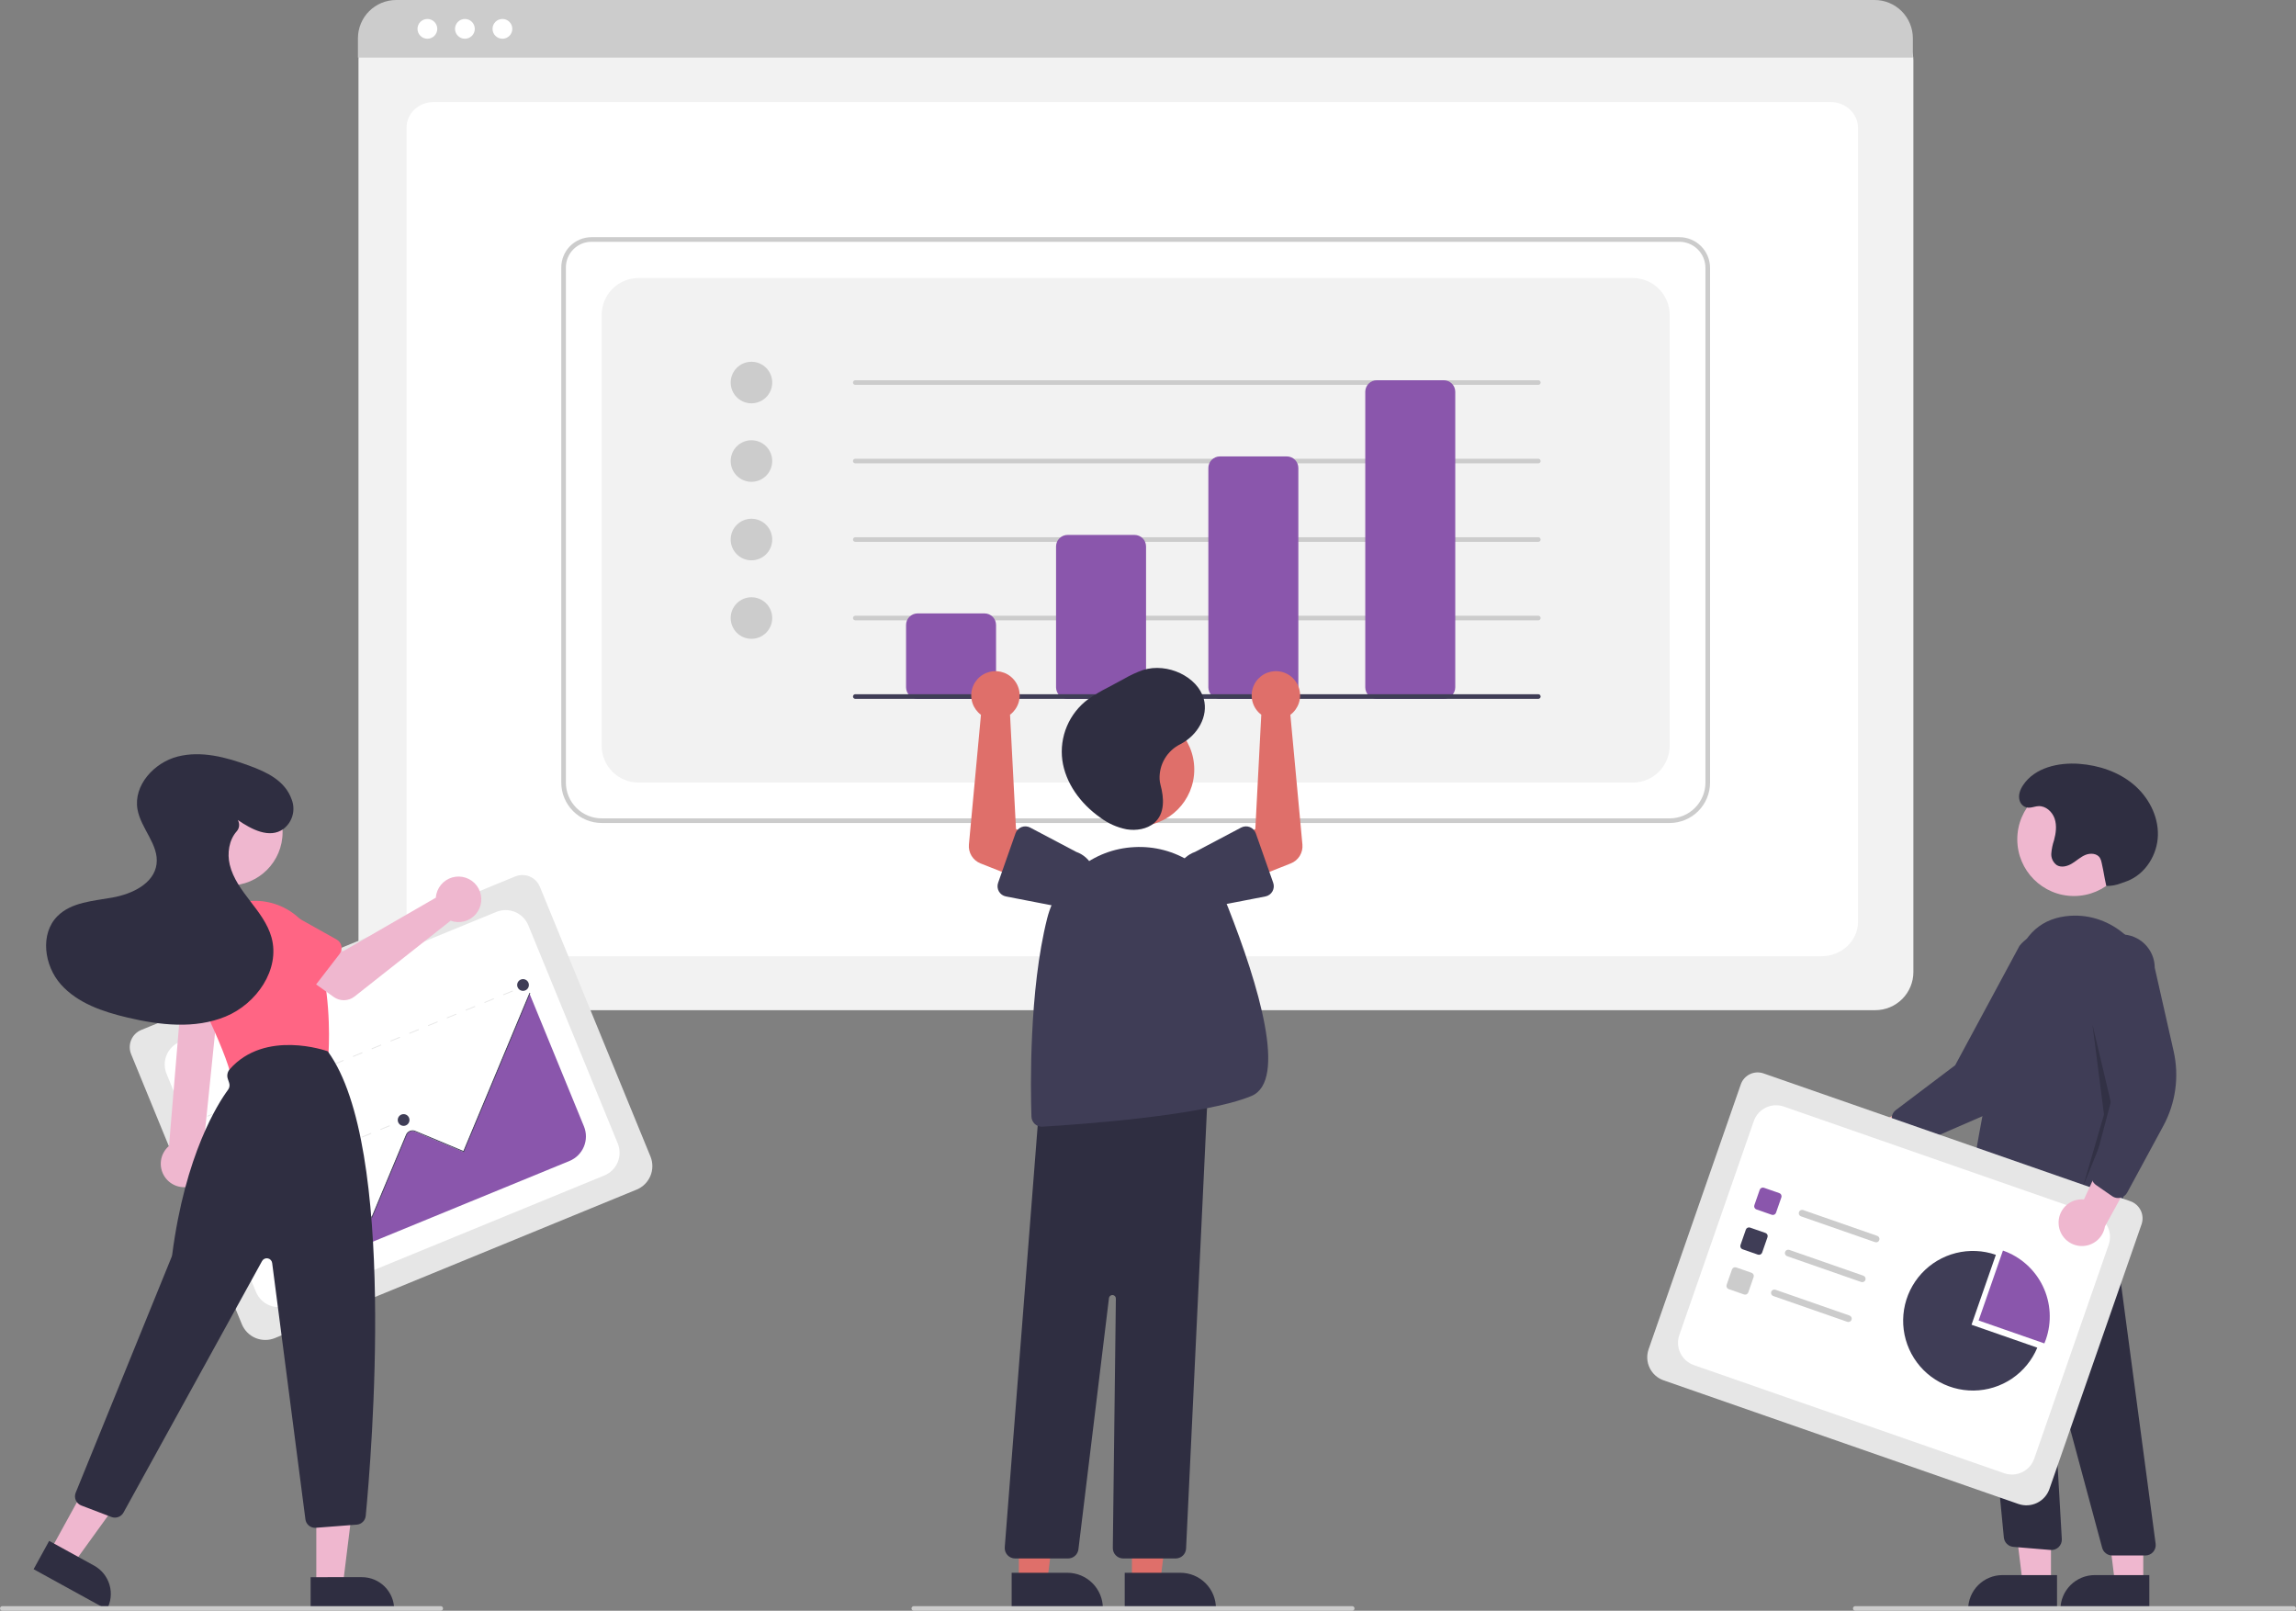 <svg width="603" height="423" viewBox="0 0 603 423" fill="none" xmlns="http://www.w3.org/2000/svg">
<rect x="0" y="0" width="603" height="423" fill="#808080" stroke="none"/>
<g clip-path="url(#clip0)">
<path d="M492.513 265.283H104.146C101.495 265.28 98.953 264.225 97.079 262.349C95.204 260.474 94.15 257.931 94.147 255.279V15.699C94.149 13.756 94.921 11.893 96.294 10.519C97.668 9.145 99.53 8.372 101.472 8.37H495.061C497.036 8.372 498.931 9.159 500.328 10.556C501.725 11.954 502.511 13.849 502.513 15.826V255.279C502.51 257.931 501.456 260.474 499.581 262.349C497.706 264.225 495.165 265.28 492.513 265.283V265.283Z" fill="#F2F2F2"/>
<path d="M478.346 251.116H116.398C111.092 251.116 106.775 247.072 106.775 242.102V33.473C106.775 29.786 109.974 26.787 113.906 26.787H480.72C484.717 26.787 487.968 29.836 487.968 33.583V242.102C487.968 247.072 483.652 251.116 478.346 251.116Z" fill="white"/>
<path d="M502.373 15.127H94.006V10.034C94.01 7.373 95.069 4.822 96.95 2.941C98.831 1.06 101.382 0.002 104.042 0H492.338C494.997 0.002 497.548 1.06 499.429 2.941C501.311 4.822 502.37 7.373 502.373 10.034V15.127Z" fill="#CCCCCC"/>
<path d="M112.246 10.175C113.68 10.175 114.842 9.013 114.842 7.578C114.842 6.144 113.68 4.981 112.246 4.981C110.813 4.981 109.65 6.144 109.65 7.578C109.65 9.013 110.813 10.175 112.246 10.175Z" fill="white"/>
<path d="M122.098 10.175C123.532 10.175 124.694 9.013 124.694 7.578C124.694 6.144 123.532 4.981 122.098 4.981C120.664 4.981 119.502 6.144 119.502 7.578C119.502 9.013 120.664 10.175 122.098 10.175Z" fill="white"/>
<path d="M131.951 10.175C133.385 10.175 134.547 9.013 134.547 7.578C134.547 6.144 133.385 4.981 131.951 4.981C130.518 4.981 129.355 6.144 129.355 7.578C129.355 9.013 130.518 10.175 131.951 10.175Z" fill="white"/>
<path d="M438.508 216.126H158.014C155.202 216.122 152.506 215.004 150.518 213.014C148.53 211.025 147.411 208.328 147.408 205.515V70.219C147.411 68.115 148.247 66.098 149.734 64.61C151.221 63.123 153.237 62.286 155.34 62.283H441.055C443.191 62.286 445.24 63.136 446.75 64.647C448.261 66.159 449.111 68.208 449.113 70.345V205.515C449.11 208.328 447.992 211.025 446.004 213.014C444.015 215.004 441.32 216.122 438.508 216.126V216.126ZM155.34 63.496C153.558 63.498 151.85 64.207 150.591 65.467C149.331 66.728 148.622 68.436 148.62 70.219V205.515C148.623 208.007 149.614 210.396 151.375 212.157C153.136 213.919 155.523 214.91 158.014 214.913H438.508C440.998 214.91 443.386 213.919 445.147 212.157C446.908 210.396 447.898 208.007 447.901 205.515V70.345C447.899 68.529 447.177 66.788 445.894 65.504C444.61 64.22 442.87 63.498 441.055 63.496H155.34Z" fill="#CCCCCC"/>
<path d="M167.71 205.515H428.811C431.383 205.515 433.849 204.493 435.668 202.674C437.486 200.855 438.508 198.387 438.508 195.814V82.711C438.508 80.139 437.486 77.671 435.668 75.852C433.849 74.033 431.383 73.011 428.811 73.011H167.71C165.138 73.011 162.672 74.033 160.854 75.852C159.035 77.671 158.014 80.139 158.014 82.711V195.814C158.014 198.387 159.035 200.855 160.854 202.674C162.672 204.493 165.138 205.515 167.71 205.515Z" fill="#F2F2F2"/>
<path d="M197.355 105.916C200.367 105.916 202.809 103.473 202.809 100.46C202.809 97.446 200.367 95.003 197.355 95.003C194.342 95.003 191.9 97.446 191.9 100.46C191.9 103.473 194.342 105.916 197.355 105.916Z" fill="#CCCCCC"/>
<path d="M197.355 126.53C200.367 126.53 202.809 124.087 202.809 121.074C202.809 118.06 200.367 115.617 197.355 115.617C194.342 115.617 191.9 118.06 191.9 121.074C191.9 124.087 194.342 126.53 197.355 126.53Z" fill="#CCCCCC"/>
<path d="M197.355 147.145C200.367 147.145 202.809 144.702 202.809 141.688C202.809 138.674 200.367 136.231 197.355 136.231C194.342 136.231 191.9 138.674 191.9 141.688C191.9 144.702 194.342 147.145 197.355 147.145Z" fill="#CCCCCC"/>
<path d="M197.355 167.759C200.367 167.759 202.809 165.316 202.809 162.302C202.809 159.289 200.367 156.846 197.355 156.846C194.342 156.846 191.9 159.289 191.9 162.302C191.9 165.316 194.342 167.759 197.355 167.759Z" fill="#CCCCCC"/>
<path d="M404.012 101.066H224.628C224.467 101.066 224.313 101.002 224.199 100.889C224.085 100.775 224.021 100.621 224.021 100.46C224.021 100.299 224.085 100.145 224.199 100.031C224.313 99.917 224.467 99.853 224.628 99.853H404.012C404.173 99.853 404.327 99.917 404.441 100.031C404.555 100.145 404.619 100.299 404.619 100.46C404.619 100.621 404.555 100.775 404.441 100.889C404.327 101.002 404.173 101.066 404.012 101.066Z" fill="#CCCCCC"/>
<path d="M404.012 121.68H224.628C224.467 121.68 224.313 121.616 224.199 121.503C224.085 121.389 224.021 121.235 224.021 121.074C224.021 120.913 224.085 120.759 224.199 120.645C224.313 120.532 224.467 120.468 224.628 120.468H404.012C404.173 120.468 404.327 120.532 404.441 120.645C404.555 120.759 404.619 120.913 404.619 121.074C404.619 121.235 404.555 121.389 404.441 121.503C404.327 121.616 404.173 121.68 404.012 121.68Z" fill="#CCCCCC"/>
<path d="M404.012 142.295H224.628C224.467 142.295 224.313 142.231 224.199 142.117C224.085 142.003 224.021 141.849 224.021 141.688C224.021 141.528 224.085 141.373 224.199 141.26C224.313 141.146 224.467 141.082 224.628 141.082H404.012C404.173 141.082 404.327 141.146 404.441 141.26C404.555 141.373 404.619 141.528 404.619 141.688C404.619 141.849 404.555 142.003 404.441 142.117C404.327 142.231 404.173 142.295 404.012 142.295Z" fill="#CCCCCC"/>
<path d="M404.012 162.908H224.628C224.467 162.908 224.313 162.844 224.199 162.73C224.085 162.617 224.021 162.462 224.021 162.302C224.021 162.141 224.085 161.987 224.199 161.873C224.313 161.759 224.467 161.695 224.628 161.695H404.012C404.173 161.695 404.327 161.759 404.441 161.873C404.555 161.987 404.619 162.141 404.619 162.302C404.619 162.462 404.555 162.617 404.441 162.73C404.327 162.844 404.173 162.908 404.012 162.908Z" fill="#CCCCCC"/>
<path d="M258.564 183.523H240.989C240.186 183.522 239.416 183.202 238.848 182.634C238.279 182.066 237.96 181.295 237.959 180.491V164.121C237.96 163.318 238.279 162.547 238.848 161.979C239.416 161.41 240.186 161.091 240.989 161.09H258.564C259.367 161.091 260.138 161.41 260.706 161.979C261.274 162.547 261.593 163.318 261.594 164.121V180.491C261.593 181.295 261.274 182.066 260.706 182.634C260.138 183.202 259.367 183.522 258.564 183.523V183.523Z" fill="#8A56AC"/>
<path d="M297.957 183.522H280.382C279.578 183.522 278.808 183.202 278.24 182.634C277.672 182.065 277.352 181.295 277.352 180.491V143.507C277.352 142.703 277.672 141.933 278.24 141.365C278.808 140.796 279.578 140.477 280.382 140.476H297.957C298.76 140.477 299.53 140.796 300.098 141.365C300.666 141.933 300.986 142.703 300.987 143.507V180.491C300.986 181.295 300.666 182.065 300.098 182.634C299.53 183.202 298.76 183.522 297.957 183.522V183.522Z" fill="#8A56AC"/>
<path d="M337.955 183.522H320.38C319.576 183.521 318.806 183.202 318.238 182.633C317.67 182.065 317.351 181.294 317.35 180.491V122.893C317.351 122.089 317.67 121.319 318.238 120.75C318.806 120.182 319.576 119.862 320.38 119.861H337.955C338.758 119.862 339.528 120.182 340.096 120.75C340.664 121.319 340.984 122.089 340.985 122.893V180.491C340.984 181.294 340.664 182.065 340.096 182.633C339.528 183.202 338.758 183.521 337.955 183.522V183.522Z" fill="#8A56AC"/>
<path d="M379.166 183.522H361.591C360.787 183.521 360.017 183.202 359.449 182.633C358.881 182.065 358.561 181.294 358.561 180.491V102.885C358.561 102.081 358.881 101.311 359.449 100.742C360.017 100.174 360.787 99.854 361.591 99.853H379.166C379.969 99.854 380.739 100.174 381.307 100.742C381.875 101.311 382.195 102.081 382.196 102.885V180.491C382.195 181.294 381.875 182.065 381.307 182.633C380.739 183.202 379.969 183.521 379.166 183.522V183.522Z" fill="#8A56AC"/>
<path d="M404.012 183.522H224.628C224.467 183.522 224.313 183.458 224.199 183.345C224.085 183.231 224.021 183.077 224.021 182.916C224.021 182.755 224.085 182.601 224.199 182.487C224.313 182.373 224.467 182.31 224.628 182.31H404.012C404.173 182.31 404.327 182.373 404.441 182.487C404.555 182.601 404.619 182.755 404.619 182.916C404.619 183.077 404.555 183.231 404.441 183.345C404.327 183.458 404.173 183.522 404.012 183.522Z" fill="#3F3D56"/>
<path d="M482.826 296.625C483.317 295.881 483.965 295.255 484.725 294.789C485.484 294.323 486.336 294.029 487.222 293.928C488.107 293.827 489.003 293.922 489.848 294.205C490.693 294.489 491.465 294.954 492.111 295.568L511.355 285.632L510.158 296.827L492.067 304.546C490.963 305.563 489.526 306.139 488.026 306.166C486.526 306.193 485.069 305.668 483.93 304.692C482.791 303.716 482.049 302.355 481.846 300.868C481.642 299.382 481.991 297.872 482.826 296.625Z" fill="#FFB8B8"/>
<path d="M499.383 300.8C498.946 300.458 498.624 299.99 498.46 299.459L496.929 294.513C496.765 293.977 496.769 293.403 496.941 292.869C497.113 292.336 497.444 291.868 497.891 291.529L513.489 279.742L530.382 248.389C531.089 247.478 531.969 246.714 532.972 246.143C533.974 245.571 535.079 245.203 536.224 245.059C537.369 244.915 538.531 244.998 539.643 245.303C540.756 245.608 541.798 246.129 542.709 246.837C543.62 247.545 544.383 248.426 544.954 249.429C545.526 250.432 545.894 251.537 546.038 252.682C546.182 253.828 546.099 254.99 545.794 256.103C545.489 257.216 544.967 258.259 544.26 259.17L534.649 279.463C531.733 285.623 526.68 290.513 520.43 293.224L502.15 301.156C501.799 301.308 501.419 301.385 501.036 301.381C500.653 301.377 500.275 301.292 499.927 301.132C499.733 301.043 499.551 300.932 499.383 300.8V300.8Z" fill="#3F3D56"/>
<path d="M544.686 235.304C552.906 235.304 559.57 228.637 559.57 220.413C559.57 212.189 552.906 205.521 544.686 205.521C536.465 205.521 529.801 212.189 529.801 220.413C529.801 228.637 536.465 235.304 544.686 235.304Z" fill="#EFB7CF"/>
<path d="M538.647 415.758L531.217 415.757L527.684 387.087L538.65 387.088L538.647 415.758Z" fill="#EFB7CF"/>
<path d="M525.911 413.634H540.239V422.66H516.889C516.889 421.474 517.122 420.301 517.575 419.206C518.029 418.11 518.693 417.115 519.531 416.277C520.369 415.439 521.363 414.774 522.458 414.321C523.553 413.867 524.726 413.634 525.911 413.634Z" fill="#2F2E41"/>
<path d="M562.887 415.76L555.458 415.759L551.924 387.088L562.89 387.089L562.887 415.76Z" fill="#EFB7CF"/>
<path d="M550.151 413.635H564.48V422.661H541.129C541.129 421.475 541.362 420.302 541.816 419.207C542.269 418.112 542.934 417.117 543.771 416.278C544.609 415.44 545.604 414.775 546.698 414.322C547.793 413.868 548.966 413.635 550.151 413.635V413.635Z" fill="#2F2E41"/>
<path d="M563.432 408.485L554.725 408.484C554.125 408.484 553.543 408.286 553.067 407.921C552.591 407.556 552.249 407.045 552.092 406.466L539.559 359.963C539.54 359.89 539.494 359.827 539.431 359.787C539.368 359.746 539.292 359.73 539.218 359.742C539.144 359.754 539.077 359.794 539.03 359.852C538.983 359.911 538.96 359.985 538.964 360.06L541.496 404.163C541.518 404.553 541.457 404.943 541.315 405.307C541.174 405.671 540.956 406.001 540.677 406.273C540.397 406.546 540.062 406.755 539.695 406.887C539.327 407.019 538.936 407.07 538.547 407.038L528.761 406.222C528.134 406.168 527.544 405.899 527.092 405.462C526.64 405.024 526.353 404.443 526.278 403.818L517.363 311.21L520.812 313.281L553.131 307.791L566.135 405.396C566.186 405.781 566.155 406.173 566.042 406.545C565.93 406.917 565.74 407.261 565.484 407.554C565.228 407.846 564.912 408.081 564.558 408.241C564.204 408.402 563.82 408.485 563.432 408.485H563.432Z" fill="#2F2E41"/>
<path d="M528.172 320.984C524.606 320.956 521.113 319.972 518.056 318.136C517.585 317.857 517.209 317.442 516.978 316.945C516.747 316.449 516.672 315.894 516.761 315.354C517.898 308.389 523.842 272.666 529.25 253.191C531.453 245.258 536.324 240.986 543.727 240.493C554.555 239.782 564.18 248.258 565.182 259.409C566.95 279.082 559.768 307.034 556.599 318.138C556.476 318.567 556.249 318.959 555.94 319.28C555.63 319.601 555.246 319.841 554.822 319.979C554.398 320.117 553.947 320.149 553.508 320.072C553.068 319.995 552.655 319.811 552.303 319.536L545.842 314.508C545.444 314.204 544.953 314.049 544.453 314.07C543.953 314.091 543.476 314.286 543.105 314.622C537.659 319.482 532.486 320.984 528.172 320.984Z" fill="#3F3D56"/>
<path opacity="0.2" d="M549.541 269.036L554.995 292.076L547.115 311.477L552.571 292.682L549.541 269.036Z" fill="black"/>
<path d="M553.179 232.658C554.503 232.683 555.819 232.445 557.05 231.958C557.592 231.749 558.155 231.577 558.695 231.368C563.472 229.522 566.619 224.433 566.732 219.312C566.845 214.19 564.194 209.219 560.257 205.943C556.321 202.666 551.222 200.984 546.116 200.595C540.616 200.176 534.423 201.571 531.349 206.153C530.531 207.373 529.959 208.853 530.444 210.325C530.589 210.77 530.848 211.168 531.196 211.481C532.568 212.703 533.936 211.784 535.335 211.703C537.259 211.592 538.986 213.149 539.606 214.973C540.227 216.798 539.954 218.806 539.452 220.667C539.071 221.786 538.83 222.949 538.736 224.129C538.695 224.72 538.806 225.312 539.059 225.848C539.311 226.385 539.696 226.848 540.177 227.193C541.379 227.92 542.957 227.5 544.159 226.774C545.362 226.049 546.401 225.04 547.7 224.506C548.998 223.972 550.743 224.091 551.499 225.275C551.739 225.705 551.902 226.175 551.979 226.662C552.657 229.751 552.501 229.569 553.179 232.658V232.658Z" fill="#2F2E41"/>
<path d="M530.107 394.959L436.902 362.485C435.302 361.926 433.99 360.755 433.253 359.229C432.516 357.703 432.413 355.947 432.969 354.345L457.189 284.768C457.599 283.596 458.456 282.634 459.574 282.093C460.691 281.553 461.977 281.478 463.15 281.885L559.506 315.456C560.698 315.873 561.676 316.746 562.225 317.883C562.775 319.021 562.851 320.33 562.437 321.523L538.243 391.024C537.684 392.624 536.514 393.937 534.988 394.675C533.463 395.412 531.707 395.514 530.107 394.959V394.959Z" fill="#E6E6E6"/>
<path d="M444.856 358.487L526.357 386.883C527.909 387.424 529.612 387.325 531.092 386.61C532.572 385.894 533.706 384.62 534.247 383.067L553.805 326.884C554.345 325.331 554.247 323.627 553.532 322.147C552.817 320.667 551.543 319.532 549.991 318.991L468.49 290.595C466.938 290.054 465.234 290.152 463.755 290.868C462.275 291.583 461.14 292.858 460.6 294.41L441.042 350.594C440.774 351.363 440.661 352.177 440.708 352.989C440.754 353.802 440.961 354.598 441.315 355.331C441.669 356.064 442.164 356.72 442.772 357.261C443.379 357.803 444.087 358.219 444.856 358.487Z" fill="white"/>
<path d="M465.322 319.014L461.286 317.608C461.067 317.531 460.887 317.371 460.786 317.162C460.686 316.953 460.672 316.713 460.748 316.494L462.153 312.456C462.23 312.237 462.39 312.057 462.599 311.956C462.807 311.855 463.047 311.842 463.266 311.918L467.303 313.324C467.522 313.4 467.701 313.561 467.802 313.769C467.903 313.978 467.917 314.218 467.841 314.437L466.435 318.476C466.359 318.694 466.199 318.874 465.99 318.975C465.781 319.076 465.541 319.09 465.322 319.014V319.014Z" fill="#8A56AC"/>
<path d="M461.679 329.476L457.643 328.069C457.424 327.993 457.245 327.833 457.144 327.624C457.043 327.415 457.029 327.175 457.105 326.956L458.511 322.918C458.587 322.699 458.747 322.519 458.956 322.418C459.165 322.317 459.405 322.303 459.624 322.379L463.66 323.786C463.879 323.862 464.058 324.022 464.159 324.231C464.26 324.44 464.274 324.68 464.198 324.899L462.793 328.937C462.716 329.156 462.556 329.336 462.347 329.437C462.139 329.538 461.898 329.552 461.679 329.476V329.476Z" fill="#3F3D56"/>
<path d="M458.039 339.938L454.002 338.531C453.784 338.455 453.604 338.295 453.503 338.086C453.402 337.877 453.388 337.637 453.464 337.418L454.87 333.38C454.947 333.161 455.107 332.981 455.315 332.88C455.524 332.779 455.764 332.765 455.983 332.841L460.019 334.248C460.238 334.324 460.418 334.484 460.519 334.693C460.62 334.902 460.634 335.142 460.558 335.361L459.152 339.399C459.075 339.618 458.915 339.798 458.707 339.899C458.498 340 458.258 340.014 458.039 339.938V339.938Z" fill="#CCCCCC"/>
<path d="M492.445 326.2L472.997 319.424C472.888 319.386 472.788 319.328 472.702 319.251C472.616 319.175 472.546 319.082 472.496 318.979C472.446 318.875 472.416 318.763 472.41 318.648C472.403 318.533 472.419 318.418 472.457 318.31C472.495 318.201 472.554 318.101 472.63 318.015C472.707 317.929 472.799 317.859 472.903 317.809C473.007 317.759 473.119 317.73 473.234 317.724C473.349 317.718 473.464 317.734 473.572 317.772L493.02 324.548C493.129 324.585 493.229 324.644 493.315 324.72C493.401 324.797 493.471 324.889 493.521 324.993C493.571 325.096 493.601 325.209 493.607 325.324C493.614 325.439 493.598 325.554 493.56 325.662C493.522 325.771 493.463 325.871 493.387 325.957C493.31 326.043 493.218 326.113 493.114 326.163C493.01 326.212 492.898 326.241 492.783 326.248C492.668 326.254 492.553 326.238 492.445 326.2V326.2Z" fill="#CCCCCC"/>
<path d="M488.802 336.662L469.354 329.886C469.135 329.81 468.956 329.65 468.855 329.441C468.754 329.232 468.74 328.992 468.816 328.773C468.892 328.553 469.053 328.374 469.261 328.273C469.47 328.172 469.71 328.158 469.929 328.234L489.377 335.01C489.486 335.048 489.586 335.106 489.672 335.183C489.758 335.259 489.828 335.352 489.878 335.455C489.928 335.559 489.957 335.671 489.964 335.786C489.971 335.901 489.955 336.016 489.917 336.124C489.879 336.233 489.82 336.333 489.744 336.419C489.667 336.505 489.575 336.574 489.471 336.624C489.367 336.674 489.255 336.703 489.14 336.71C489.025 336.716 488.911 336.7 488.802 336.662V336.662Z" fill="#CCCCCC"/>
<path d="M485.161 347.124L465.714 340.348C465.495 340.272 465.315 340.112 465.214 339.903C465.113 339.694 465.099 339.453 465.176 339.234C465.252 339.015 465.412 338.836 465.621 338.735C465.829 338.634 466.07 338.62 466.289 338.696L485.736 345.472C485.955 345.548 486.135 345.708 486.236 345.917C486.337 346.126 486.351 346.366 486.275 346.586C486.198 346.805 486.038 346.984 485.829 347.085C485.621 347.186 485.38 347.2 485.161 347.124V347.124Z" fill="#CCCCCC"/>
<path d="M536.914 352.792C537.056 352.452 537.189 352.107 537.312 351.754C538.91 347.162 538.62 342.123 536.505 337.746C534.39 333.368 530.623 330.01 526.033 328.411L519.641 346.774L536.914 352.792Z" fill="#8A56AC"/>
<path d="M517.783 347.891L524.175 329.528C520.797 328.351 517.149 328.189 513.68 329.061C510.21 329.934 507.072 331.803 504.652 334.439C502.232 337.074 500.636 340.36 500.061 343.893C499.486 347.425 499.956 351.048 501.414 354.316C502.873 357.584 505.255 360.353 508.268 362.282C511.281 364.212 514.792 365.217 518.369 365.173C521.946 365.13 525.432 364.041 528.397 362.039C531.363 360.037 533.678 357.211 535.057 353.909L517.783 347.891Z" fill="#3F3D56"/>
<path d="M540.667 321.55C540.594 320.662 540.718 319.768 541.028 318.933C541.338 318.097 541.827 317.34 542.462 316.714C543.096 316.088 543.86 315.609 544.699 315.311C545.539 315.012 546.434 314.901 547.32 314.986L556.334 295.286L562.298 304.834L552.824 322.078C552.583 323.559 551.807 324.9 550.644 325.847C549.48 326.794 548.01 327.281 546.511 327.216C545.013 327.151 543.59 326.538 542.513 325.494C541.436 324.45 540.779 323.047 540.667 321.55V321.55Z" fill="#EFB7CF"/>
<path d="M556.272 314.613C555.717 314.613 555.175 314.443 554.719 314.128L550.463 311.18C550.002 310.86 549.652 310.406 549.458 309.88C549.264 309.354 549.237 308.781 549.379 308.238L554.382 289.334L548.334 254.234C548.327 253.079 548.548 251.934 548.984 250.864C549.419 249.794 550.061 248.821 550.873 248C551.685 247.179 552.651 246.526 553.716 246.078C554.78 245.631 555.922 245.397 557.077 245.392C558.231 245.386 559.376 245.608 560.444 246.045C561.513 246.483 562.485 247.126 563.305 247.94C564.125 248.753 564.776 249.72 565.223 250.785C565.669 251.851 565.9 252.994 565.905 254.149L570.86 276.05C572.365 282.697 571.405 289.665 568.16 295.657L558.669 313.184C558.486 313.521 558.235 313.815 557.931 314.049C557.627 314.282 557.277 314.449 556.905 314.538C556.697 314.588 556.485 314.613 556.272 314.613V314.613Z" fill="#3F3D56"/>
<path d="M602.394 423H487.249C487.088 423 486.934 422.936 486.82 422.822C486.706 422.708 486.643 422.554 486.643 422.393C486.643 422.233 486.706 422.078 486.82 421.965C486.934 421.851 487.088 421.787 487.249 421.787H602.394C602.555 421.787 602.709 421.851 602.823 421.965C602.937 422.078 603 422.233 603 422.393C603 422.554 602.937 422.708 602.823 422.822C602.709 422.936 602.555 423 602.394 423Z" fill="#CCCCCC"/>
<path d="M297.282 415.457L304.712 415.456L308.247 386.786H297.281L297.282 415.457Z" fill="#DF6F6A"/>
<path d="M295.387 413.03L310.019 413.029H310.019C311.244 413.029 312.456 413.271 313.588 413.739C314.719 414.208 315.747 414.895 316.613 415.761C317.479 416.628 318.166 417.656 318.634 418.788C319.103 419.92 319.344 421.133 319.344 422.358V422.661L295.387 422.662L295.387 413.03Z" fill="#2F2E41"/>
<path d="M267.587 415.457L275.017 415.456L278.551 386.786H267.586L267.587 415.457Z" fill="#DF6F6A"/>
<path d="M265.691 413.03L280.323 413.029H280.324C281.548 413.029 282.761 413.271 283.892 413.739C285.024 414.208 286.052 414.895 286.917 415.761C287.783 416.628 288.47 417.656 288.939 418.788C289.407 419.92 289.649 421.133 289.649 422.358V422.661L265.692 422.662L265.691 413.03Z" fill="#2F2E41"/>
<path d="M298.766 216.967C306.986 216.967 313.65 210.3 313.65 202.076C313.65 193.852 306.986 187.185 298.766 187.185C290.545 187.185 283.881 193.852 283.881 202.076C283.881 210.3 290.545 216.967 298.766 216.967Z" fill="#DF6F6A"/>
<path d="M308.774 409.268H294.987C294.626 409.268 294.269 409.197 293.936 409.057C293.603 408.918 293.3 408.714 293.047 408.457C292.793 408.201 292.593 407.896 292.458 407.561C292.323 407.226 292.256 406.868 292.26 406.507L293.061 341.008C293.064 340.775 292.978 340.551 292.82 340.38C292.662 340.209 292.445 340.105 292.213 340.089C291.981 340.074 291.752 340.148 291.573 340.296C291.393 340.444 291.278 340.656 291.25 340.887L283.225 406.87C283.144 407.531 282.824 408.14 282.326 408.582C281.827 409.024 281.184 409.268 280.518 409.268H266.598C266.222 409.268 265.85 409.191 265.506 409.04C265.161 408.889 264.851 408.669 264.596 408.393C264.341 408.116 264.145 407.79 264.022 407.435C263.899 407.08 263.85 406.703 263.879 406.327L273.071 288.661L273.321 288.634L317.337 283.878L311.499 406.67C311.466 407.37 311.165 408.031 310.657 408.515C310.15 408.999 309.476 409.269 308.774 409.268V409.268Z" fill="#2F2E41"/>
<path d="M273.608 295.885C272.9 295.883 272.222 295.607 271.715 295.114C271.208 294.62 270.912 293.949 270.89 293.242C270.65 285.802 270.238 260.058 275.025 241.158C276.331 235.995 279.263 231.39 283.388 228.023C287.512 224.656 292.61 222.706 297.928 222.461V222.461C303.162 222.175 308.354 223.545 312.766 226.377C317.178 229.209 320.586 233.36 322.508 238.239C330.553 258.673 338.154 283.86 328.678 287.811C316.257 292.988 283.514 295.296 273.775 295.879C273.719 295.883 273.663 295.885 273.608 295.885Z" fill="#3F3D56"/>
<path d="M330.496 187.025C330.73 187.266 330.982 187.487 331.251 187.688L329.689 217.716L323.189 221.045L326.929 231.514L339.007 226.739C339.983 226.354 340.807 225.662 341.356 224.767C341.906 223.873 342.15 222.825 342.053 221.78L338.889 187.718C339.924 186.945 340.7 185.875 341.113 184.651C341.525 183.426 341.556 182.105 341.2 180.862C340.843 179.62 340.118 178.516 339.119 177.696C338.12 176.877 336.895 176.381 335.608 176.274C334.32 176.168 333.031 176.457 331.911 177.101C330.792 177.746 329.895 178.716 329.34 179.884C328.785 181.051 328.598 182.359 328.805 183.635C329.011 184.911 329.601 186.093 330.496 187.025V187.025Z" fill="#DF6F6A"/>
<path d="M329.812 218.833L334.384 231.832C334.514 232.201 334.563 232.595 334.527 232.985C334.492 233.376 334.372 233.754 334.177 234.094C333.983 234.434 333.717 234.728 333.398 234.957C333.079 235.185 332.715 235.341 332.33 235.416L318.849 238.028C316.954 238.683 314.876 238.56 313.071 237.685C311.267 236.81 309.883 235.255 309.223 233.36C308.563 231.466 308.681 229.387 309.55 227.58C310.42 225.772 311.971 224.383 313.863 223.718L325.967 217.326C326.314 217.143 326.696 217.037 327.087 217.015C327.478 216.993 327.87 217.056 328.235 217.199C328.6 217.342 328.929 217.562 329.202 217.844C329.474 218.126 329.682 218.464 329.812 218.833V218.833Z" fill="#3F3D56"/>
<path d="M266.023 187.025C265.789 187.266 265.537 187.487 265.268 187.688L266.83 217.716L273.33 221.045L269.59 231.514L257.512 226.739C256.536 226.354 255.712 225.662 255.163 224.767C254.613 223.873 254.369 222.825 254.466 221.78L257.63 187.718C256.595 186.945 255.819 185.875 255.406 184.651C254.994 183.426 254.963 182.105 255.32 180.862C255.676 179.62 256.402 178.516 257.4 177.696C258.399 176.877 259.624 176.381 260.911 176.274C262.199 176.168 263.488 176.457 264.608 177.101C265.727 177.746 266.624 178.716 267.179 179.884C267.734 181.051 267.921 182.359 267.714 183.635C267.508 184.911 266.918 186.093 266.023 187.025H266.023Z" fill="#DF6F6A"/>
<path d="M268.285 217.199C268.649 217.056 269.041 216.993 269.432 217.015C269.823 217.037 270.205 217.143 270.552 217.326L282.657 223.718C284.548 224.384 286.099 225.772 286.969 227.58C287.839 229.388 287.956 231.466 287.296 233.361C286.636 235.255 285.252 236.81 283.448 237.685C281.643 238.56 279.566 238.683 277.67 238.028L264.189 235.416C263.804 235.342 263.44 235.185 263.121 234.957C262.803 234.729 262.537 234.435 262.342 234.095C262.147 233.754 262.027 233.376 261.992 232.986C261.956 232.595 262.005 232.202 262.135 231.832L266.707 218.834C266.837 218.464 267.045 218.126 267.317 217.844C267.59 217.562 267.92 217.342 268.285 217.199V217.199Z" fill="#3F3D56"/>
<path d="M304.547 204.614C304.469 202.714 304.945 200.833 305.918 199.2C306.891 197.567 308.318 196.253 310.026 195.418C314.55 193.081 317.393 188.097 316.147 183.545C314.553 177.72 306.627 173.941 300.205 175.946C298.467 176.563 296.791 177.342 295.199 178.273L291.004 180.523C289.211 181.421 287.483 182.442 285.832 183.578C283.358 185.402 281.419 187.856 280.218 190.686C279.016 193.515 278.596 196.616 279.002 199.663C279.828 205.586 283.705 211.017 289.012 214.736C291.041 216.253 293.385 217.296 295.871 217.786C298.415 218.206 301.247 217.729 303.107 216.146C306.014 213.673 305.713 209.531 304.773 206.072C304.649 205.595 304.573 205.106 304.547 204.614Z" fill="#2F2E41"/>
<path d="M355.135 423H239.989C239.828 423 239.674 422.936 239.56 422.822C239.447 422.708 239.383 422.554 239.383 422.393C239.383 422.233 239.447 422.078 239.56 421.965C239.674 421.851 239.828 421.787 239.989 421.787H355.135C355.295 421.787 355.449 421.851 355.563 421.965C355.677 422.078 355.741 422.233 355.741 422.393C355.741 422.554 355.677 422.708 355.563 422.822C355.449 422.936 355.295 423 355.135 423Z" fill="#CCCCCC"/>
<path d="M167.209 312.396L72.197 351.391C70.565 352.058 68.736 352.051 67.109 351.371C65.483 350.69 64.193 349.392 63.522 347.761L34.437 276.835C33.948 275.639 33.953 274.298 34.452 273.106C34.95 271.914 35.901 270.968 37.095 270.477L135.318 230.163C136.535 229.666 137.898 229.671 139.11 230.178C140.323 230.685 141.284 231.653 141.784 232.868L170.837 303.716C171.504 305.349 171.497 307.18 170.817 308.807C170.136 310.434 168.839 311.724 167.209 312.396V312.396Z" fill="#E6E6E6"/>
<path d="M75.64 342.787L158.721 308.689C160.304 308.04 161.563 306.788 162.223 305.21C162.883 303.631 162.889 301.855 162.239 300.273L138.754 243C138.433 242.217 137.96 241.504 137.363 240.903C136.767 240.302 136.057 239.824 135.276 239.497C134.495 239.171 133.657 239.001 132.81 238.998C131.964 238.995 131.125 239.159 130.341 239.481L47.26 273.579C46.477 273.901 45.764 274.374 45.164 274.971C44.563 275.567 44.086 276.277 43.759 277.058C43.432 277.84 43.263 278.678 43.26 279.525C43.257 280.372 43.421 281.212 43.742 281.996L67.228 339.268C67.549 340.052 68.022 340.764 68.618 341.365C69.215 341.966 69.924 342.444 70.706 342.771C71.487 343.098 72.325 343.267 73.171 343.27C74.018 343.273 74.857 343.109 75.64 342.787V342.787Z" fill="white"/>
<path d="M138.294 258.62L137.072 259.121L137.156 259.325L138.377 258.823L138.294 258.62Z" fill="#E6E6E6"/>
<path d="M134.689 260.337L132.221 261.35L132.138 261.147L134.605 260.134L134.689 260.337ZM129.754 262.363L127.286 263.376L127.202 263.172L129.67 262.159L129.754 262.363ZM124.818 264.389L122.351 265.401L122.267 265.198L124.735 264.185L124.818 264.389ZM119.883 266.414L117.416 267.427L117.332 267.223L119.8 266.21L119.883 266.414ZM114.948 268.44L112.48 269.452L112.397 269.249L114.864 268.236L114.948 268.44ZM110.013 270.465L107.545 271.478L107.462 271.274L109.929 270.262L110.013 270.465ZM105.077 272.491L102.61 273.503L102.526 273.3L104.994 272.287L105.077 272.491ZM100.142 274.516L97.675 275.529L97.591 275.325L100.059 274.313L100.142 274.516ZM95.207 276.542L92.739 277.555L92.656 277.351L95.124 276.338L95.207 276.542ZM90.272 278.567L87.804 279.58L87.721 279.376L90.188 278.364L90.272 278.567ZM85.337 280.593L82.869 281.606L82.785 281.402L85.253 280.389L85.337 280.593ZM80.401 282.618L77.934 283.631L77.85 283.427L80.318 282.415L80.401 282.618ZM75.466 284.644L72.999 285.657L72.915 285.453L75.383 284.44L75.466 284.644ZM70.531 286.669L68.063 287.682L67.98 287.479L70.447 286.466L70.531 286.669ZM65.596 288.695L63.128 289.708L63.045 289.504L65.512 288.491L65.596 288.695ZM60.66 290.721L58.193 291.733L58.109 291.53L60.577 290.517L60.66 290.721Z" fill="#E6E6E6"/>
<path d="M55.641 292.543L54.42 293.044L54.503 293.248L55.725 292.746L55.641 292.543Z" fill="#E6E6E6"/>
<path d="M105.956 294.02L104.734 294.521L104.818 294.725L106.039 294.224L105.956 294.02Z" fill="#E6E6E6"/>
<path d="M102.388 295.723L99.957 296.721L99.873 296.517L102.304 295.52L102.388 295.723ZM97.526 297.719L95.095 298.716L95.011 298.513L97.442 297.515L97.526 297.719ZM92.664 299.714L90.233 300.712L90.149 300.508L92.58 299.51L92.664 299.714ZM87.802 301.71L85.371 302.707L85.287 302.504L87.718 301.506L87.802 301.71ZM82.94 303.705L80.509 304.703L80.426 304.499L82.857 303.501L82.94 303.705ZM78.078 305.701L75.647 306.698L75.564 306.495L77.995 305.497L78.078 305.701ZM73.216 307.696L70.785 308.694L70.702 308.49L73.133 307.492L73.216 307.696ZM68.354 309.691L65.923 310.689L65.84 310.486L68.271 309.488L68.354 309.691Z" fill="#E6E6E6"/>
<path d="M63.409 311.483L62.188 311.984L62.271 312.188L63.492 311.687L63.409 311.483Z" fill="#E6E6E6"/>
<path d="M85.813 312.757L84.592 313.259L84.675 313.462L85.897 312.961L85.813 312.757Z" fill="#E6E6E6"/>
<path d="M82.173 314.489L79.672 315.515L79.588 315.312L82.09 314.285L82.173 314.489ZM77.171 316.542L74.67 317.568L74.586 317.365L77.087 316.338L77.171 316.542ZM72.169 318.595L69.668 319.621L69.584 319.418L72.085 318.391L72.169 318.595Z" fill="#E6E6E6"/>
<path d="M67.083 320.445L65.861 320.946L65.945 321.15L67.166 320.649L67.083 320.445Z" fill="#E6E6E6"/>
<path d="M92.083 328.05L90.861 328.552L90.945 328.755L92.166 328.254L92.083 328.05Z" fill="#E6E6E6"/>
<path d="M88.445 329.782L85.943 330.808L85.86 330.605L88.361 329.578L88.445 329.782ZM83.442 331.835L80.941 332.861L80.858 332.658L83.359 331.631L83.442 331.835ZM78.44 333.888L75.939 334.914L75.856 334.711L78.357 333.684L78.44 333.888Z" fill="#E6E6E6"/>
<path d="M73.354 335.737L72.133 336.238L72.216 336.442L73.438 335.941L73.354 335.737Z" fill="#E6E6E6"/>
<path d="M79.168 333.772L149.574 304.876C151.277 304.174 152.634 302.825 153.345 301.124C154.055 299.424 154.063 297.51 153.366 295.804L139.14 261.114L139.003 261.175L121.725 302.505L108.911 297.145C108.675 297.045 108.418 297.002 108.162 297.018C107.906 297.034 107.657 297.109 107.435 297.237C107.101 297.438 106.843 297.743 106.701 298.106L97.646 319.764L88.277 315.846C88.075 315.761 87.858 315.717 87.638 315.716C87.419 315.715 87.202 315.758 86.999 315.841C86.797 315.924 86.612 316.047 86.457 316.201C86.301 316.356 86.178 316.539 86.093 316.742C86.033 316.889 80.256 331.069 79.168 333.772Z" fill="#8A56AC"/>
<path d="M78.951 334.099L78.748 334.014L85.993 316.682C86.185 316.225 86.55 315.862 87.009 315.674C87.468 315.486 87.982 315.487 88.44 315.678L97.624 319.52L106.627 297.982C106.819 297.524 107.185 297.162 107.643 296.973C108.102 296.785 108.617 296.786 109.074 296.977L121.704 302.261L139.07 260.716L139.273 260.801L121.822 302.549L108.99 297.18C108.79 297.097 108.575 297.053 108.358 297.053C108.142 297.052 107.927 297.094 107.726 297.176C107.526 297.258 107.344 297.38 107.19 297.532C107.036 297.685 106.914 297.867 106.83 298.067L97.742 319.808L88.355 315.881C87.951 315.713 87.497 315.711 87.092 315.878C86.688 316.044 86.365 316.364 86.196 316.767L78.951 334.099Z" fill="#3F3D56"/>
<path d="M85.855 314.4C86.705 314.4 87.395 313.71 87.395 312.859C87.395 312.008 86.705 311.318 85.855 311.318C85.004 311.318 84.314 312.008 84.314 312.859C84.314 313.71 85.004 314.4 85.855 314.4Z" fill="#3F3D56"/>
<path d="M105.999 295.664C106.85 295.664 107.54 294.974 107.54 294.123C107.54 293.272 106.85 292.582 105.999 292.582C105.149 292.582 104.459 293.272 104.459 294.123C104.459 294.974 105.149 295.664 105.999 295.664Z" fill="#3F3D56"/>
<path d="M137.365 260.208C138.215 260.208 138.905 259.518 138.905 258.667C138.905 257.816 138.215 257.126 137.365 257.126C136.514 257.126 135.824 257.816 135.824 258.667C135.824 259.518 136.514 260.208 137.365 260.208Z" fill="#3F3D56"/>
<path d="M51.15 311.111C51.95 310.712 52.654 310.143 53.211 309.443C53.768 308.742 54.165 307.929 54.373 307.059C54.582 306.188 54.597 305.283 54.418 304.406C54.239 303.53 53.87 302.703 53.337 301.984L57.912 257.237H48.026L44.39 300.931C43.243 301.906 42.493 303.269 42.283 304.761C42.073 306.252 42.417 307.77 43.25 309.024C44.083 310.279 45.348 311.185 46.804 311.569C48.26 311.954 49.806 311.791 51.15 311.111Z" fill="#EFB7CF"/>
<path d="M60.227 232.542C67.952 232.542 74.215 226.277 74.215 218.549C74.215 210.821 67.952 204.556 60.227 204.556C52.502 204.556 46.24 210.821 46.24 218.549C46.24 226.277 52.502 232.542 60.227 232.542Z" fill="#EFB7CF"/>
<path d="M62.86 283.297C62.3 283.297 61.756 283.113 61.31 282.773C60.865 282.434 60.543 281.957 60.395 281.417C59.274 277.344 56.358 270.457 51.729 260.947C50.684 258.797 50.106 256.451 50.032 254.062C49.957 251.672 50.389 249.295 51.298 247.084C52.206 244.873 53.572 242.88 55.305 241.234C57.038 239.589 59.1 238.329 61.354 237.536C63.49 236.782 65.756 236.463 68.017 236.6C70.278 236.737 72.489 237.326 74.519 238.333C76.549 239.34 78.356 240.743 79.834 242.461C81.312 244.179 82.43 246.175 83.124 248.333C86.712 259.588 86.538 271.643 86.297 276.304C86.267 276.865 86.055 277.401 85.691 277.83C85.328 278.258 84.834 278.556 84.285 278.677L63.41 283.237C63.229 283.277 63.045 283.297 62.86 283.297Z" fill="#FF6584"/>
<path d="M83.075 416.175H90.057L93.379 389.233L83.074 389.234L83.075 416.175Z" fill="#EFB7CF"/>
<path d="M103.523 422.661L81.581 422.662L81.58 414.181L95.045 414.18C96.159 414.18 97.261 414.399 98.29 414.825C99.318 415.252 100.253 415.876 101.04 416.664C101.827 417.451 102.452 418.386 102.878 419.415C103.304 420.444 103.523 421.547 103.523 422.661Z" fill="#2F2E41"/>
<path d="M13.262 407.124L19.38 410.489L35.266 388.481L26.236 383.515L13.262 407.124Z" fill="#EFB7CF"/>
<path d="M28.057 422.662L8.828 412.086L12.913 404.654L24.712 411.144C26.682 412.227 28.142 414.05 28.769 416.21C29.396 418.37 29.14 420.691 28.057 422.662V422.662V422.662Z" fill="#2F2E41"/>
<path d="M82.749 401.221C82.127 401.221 81.526 400.994 81.059 400.583C80.592 400.172 80.29 399.605 80.21 398.987L71.478 331.674C71.44 331.376 71.308 331.098 71.102 330.88C70.896 330.661 70.627 330.514 70.332 330.458C70.037 330.402 69.732 330.44 69.46 330.568C69.189 330.696 68.965 330.906 68.82 331.169L32.43 397.219C32.13 397.758 31.646 398.172 31.067 398.385C30.488 398.597 29.851 398.595 29.274 398.378L21.342 395.355C21.023 395.233 20.731 395.049 20.484 394.813C20.237 394.577 20.04 394.294 19.904 393.981C19.768 393.668 19.696 393.331 19.692 392.989C19.688 392.648 19.752 392.309 19.881 391.992L45.088 330.041C45.152 329.883 45.196 329.719 45.217 329.55C48.632 303.112 57.319 289.668 59.9 286.177C60.088 285.921 60.212 285.623 60.261 285.308C60.31 284.993 60.283 284.671 60.182 284.37L59.827 283.305C59.685 282.882 59.656 282.43 59.743 281.992C59.829 281.555 60.028 281.148 60.32 280.811C69.621 270.213 85.831 275.996 85.994 276.056L86.075 276.086L86.126 276.155C104.303 301.094 97.582 382.094 96.05 398.079C95.993 398.679 95.725 399.24 95.295 399.663C94.864 400.085 94.297 400.341 93.696 400.386L82.948 401.214C82.881 401.219 82.815 401.221 82.749 401.221Z" fill="#2F2E41"/>
<path d="M114.604 234.804C114.534 235.112 114.489 235.424 114.468 235.739L90.004 249.858L84.058 246.433L77.719 254.736L87.656 261.822C88.459 262.394 89.426 262.691 90.412 262.667C91.397 262.643 92.349 262.299 93.123 261.689L118.349 241.779C119.487 242.2 120.727 242.265 121.903 241.965C123.08 241.664 124.136 241.012 124.933 240.096C125.73 239.18 126.23 238.043 126.365 236.836C126.5 235.629 126.265 234.41 125.69 233.34C125.116 232.27 124.229 231.4 123.149 230.847C122.068 230.293 120.845 230.082 119.642 230.241C118.438 230.4 117.311 230.922 116.412 231.737C115.512 232.552 114.881 233.622 114.604 234.804V234.804Z" fill="#EFB7CF"/>
<path d="M89.186 250.526L81.28 260.778C81.055 261.07 80.77 261.31 80.444 261.481C80.118 261.653 79.759 261.752 79.391 261.772C79.023 261.792 78.656 261.733 78.313 261.598C77.97 261.463 77.661 261.256 77.405 260.99L68.454 251.692C66.969 250.532 66.004 248.83 65.771 246.959C65.538 245.089 66.056 243.202 67.212 241.713C68.367 240.224 70.066 239.254 71.935 239.016C73.804 238.778 75.691 239.291 77.183 240.443L88.409 246.723C88.73 246.903 89.009 247.15 89.227 247.447C89.444 247.745 89.594 248.086 89.668 248.446C89.742 248.807 89.737 249.18 89.654 249.539C89.571 249.898 89.412 250.235 89.186 250.526V250.526Z" fill="#FF6584"/>
<path d="M58.542 268.338L45.805 266.037C45.442 265.972 45.098 265.829 44.796 265.618C44.494 265.408 44.24 265.135 44.053 264.817C43.866 264.5 43.749 264.146 43.711 263.78C43.673 263.413 43.714 263.043 43.832 262.694L47.961 250.463C48.306 248.61 49.372 246.969 50.925 245.901C52.477 244.833 54.39 244.424 56.243 244.765C58.096 245.105 59.739 246.167 60.811 247.717C61.883 249.267 62.297 251.18 61.961 253.035L61.558 265.896C61.547 266.264 61.456 266.626 61.292 266.956C61.128 267.286 60.895 267.576 60.609 267.808C60.323 268.04 59.99 268.207 59.633 268.299C59.276 268.39 58.904 268.404 58.542 268.338H58.542Z" fill="#FF6584"/>
<path d="M62.441 215.331C66.036 217.793 70.756 220.323 74.428 217.702C75.577 216.827 76.411 215.603 76.806 214.214C77.201 212.825 77.136 211.345 76.621 209.996C74.863 204.966 70.032 202.752 65.413 201.055C59.408 198.848 52.87 197.092 46.671 198.673C40.471 200.253 34.993 206.258 36.112 212.559C37.012 217.626 41.79 221.843 41.111 226.944C40.429 232.079 34.657 234.782 29.561 235.699C24.466 236.617 18.764 236.912 15.102 240.574C10.43 245.245 11.597 253.594 15.992 258.526C20.388 263.458 27.022 265.693 33.449 267.213C41.966 269.226 51.177 270.285 59.266 266.943C67.354 263.601 73.648 254.606 71.305 246.17C70.316 242.607 67.984 239.596 65.731 236.665C63.477 233.733 61.196 230.668 60.336 227.071C59.62 224.074 60.15 220.594 62.137 218.346C62.498 217.952 62.726 217.454 62.786 216.923C62.847 216.392 62.738 215.856 62.475 215.391L62.441 215.331Z" fill="#2F2E41"/>
<path d="M115.752 423H0.606C0.445 423 0.291 422.936 0.178 422.822C0.064 422.708 0 422.554 0 422.393C0 422.233 0.064 422.078 0.178 421.965C0.291 421.851 0.445 421.787 0.606 421.787H115.752C115.912 421.787 116.067 421.851 116.18 421.965C116.294 422.078 116.358 422.233 116.358 422.393C116.358 422.554 116.294 422.708 116.18 422.822C116.067 422.936 115.912 423 115.752 423Z" fill="#CCCCCC"/>
</g>
<defs>
<clipPath id="clip0">
<rect width="603" height="423" fill="white"/>
</clipPath>
</defs>
</svg>

